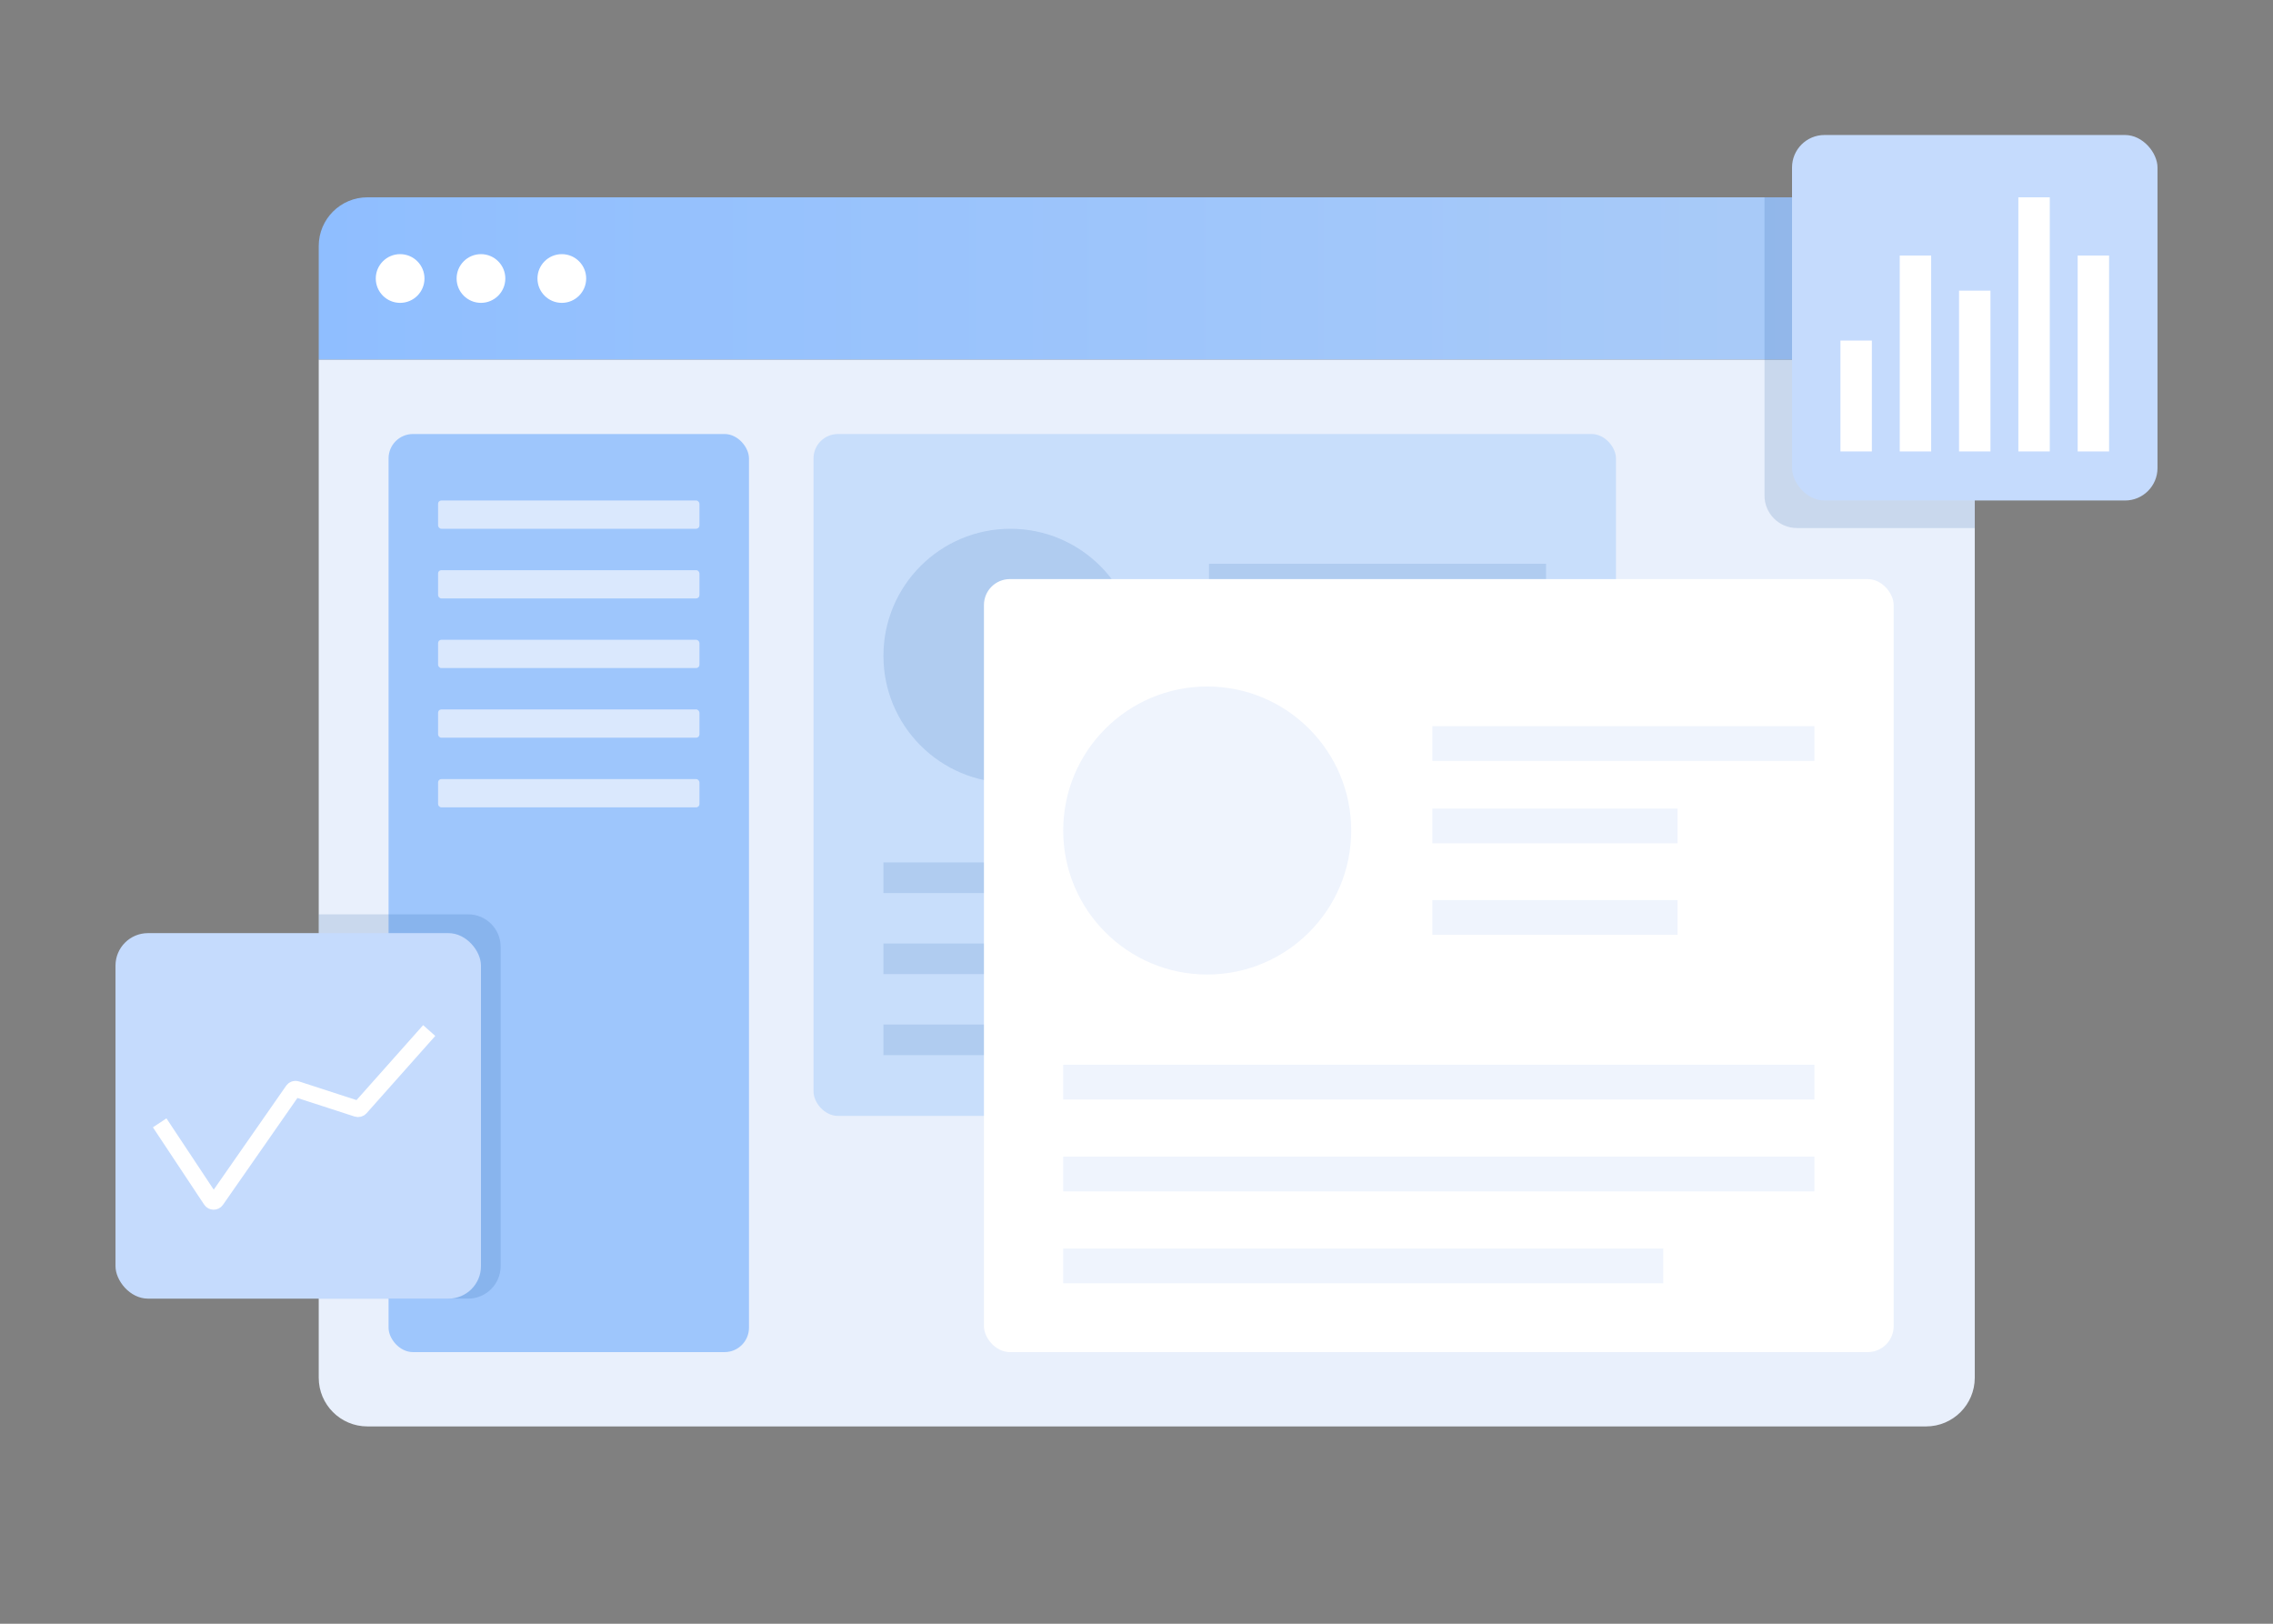 <svg width="140" height="100" viewBox="0 0 140 100" fill="none" xmlns="http://www.w3.org/2000/svg">
<rect x="0" y="0" width="140" height="100" fill="#808080" stroke="none"/>
<path d="M19.631 15.152C19.631 13.495 20.974 12.152 22.631 12.152H118.631C120.288 12.152 121.631 13.495 121.631 15.152V22.152H19.631V15.152Z" fill="url(#paint0_linear_147_262)"/>
<path d="M19.631 84.848C19.631 86.505 20.974 87.848 22.631 87.848H118.631C120.288 87.848 121.631 86.505 121.631 84.848V22.152H19.631V84.848Z" fill="#E9F0FC"/>
<circle cx="24.645" cy="17.152" r="1.5" fill="white"/>
<circle cx="29.624" cy="17.152" r="1.5" fill="white"/>
<circle cx="34.604" cy="17.152" r="1.5" fill="white"/>
<rect x="23.933" y="26.73" width="22.198" height="56.541" rx="1.5" fill="#9EC6FC"/>
<rect x="26.982" y="30.824" width="16.099" height="1.74" rx="0.2" fill="#EFF4FD" fill-opacity="0.73"/>
<rect x="26.982" y="35.114" width="16.099" height="1.74" rx="0.2" fill="#EFF4FD" fill-opacity="0.73"/>
<rect x="26.982" y="39.403" width="16.099" height="1.74" rx="0.2" fill="#EFF4FD" fill-opacity="0.73"/>
<rect x="26.982" y="43.692" width="16.099" height="1.74" rx="0.2" fill="#EFF4FD" fill-opacity="0.73"/>
<rect x="26.982" y="47.982" width="16.099" height="1.74" rx="0.2" fill="#EFF4FD" fill-opacity="0.73"/>
<rect x="50.107" y="26.73" width="49.425" height="41.993" rx="1.5" fill="#C8DEFB"/>
<circle cx="62.236" cy="40.388" r="7.823" fill="#A6C3EB" fill-opacity="0.69"/>
<rect x="54.413" y="53.113" width="40.813" height="1.887" fill="#A6C3EB" fill-opacity="0.69"/>
<rect x="54.413" y="58.105" width="40.813" height="1.887" fill="#A6C3EB" fill-opacity="0.69"/>
<rect x="54.413" y="63.097" width="32.602" height="1.887" fill="#A6C3EB" fill-opacity="0.69"/>
<rect x="74.467" y="34.72" width="20.759" height="1.887" fill="#A6C3EB" fill-opacity="0.69"/>
<rect x="74.467" y="39.198" width="13.323" height="1.887" fill="#A6C3EB" fill-opacity="0.69"/>
<rect x="74.467" y="44.169" width="13.323" height="1.887" fill="#A6C3EB" fill-opacity="0.69"/>
<rect x="60.604" y="35.664" width="56.032" height="47.607" rx="1.597" fill="white"/>
<circle cx="74.355" cy="51.148" r="8.869" fill="#EFF4FD"/>
<rect x="65.485" y="65.574" width="46.27" height="2.139" fill="#EFF4FD"/>
<rect x="65.485" y="71.234" width="46.27" height="2.139" fill="#EFF4FD"/>
<rect x="65.485" y="76.893" width="36.961" height="2.139" fill="#EFF4FD"/>
<rect x="88.22" y="44.722" width="23.535" height="2.139" fill="#EFF4FD"/>
<rect x="88.22" y="49.799" width="15.104" height="2.139" fill="#EFF4FD"/>
<rect x="88.22" y="55.434" width="15.104" height="2.139" fill="#EFF4FD"/>
<g style="mix-blend-mode:multiply">
<path d="M19.631 56.311H28.836C29.941 56.311 30.836 57.206 30.836 58.311V77.977C30.836 79.082 29.941 79.977 28.836 79.977H19.631V56.311Z" fill="#034194" fill-opacity="0.14"/>
</g>
<rect x="7.114" y="57.468" width="22.51" height="22.51" rx="2" fill="#C5DBFD"/>
<g style="mix-blend-mode:multiply">
<path d="M108.68 12.152H121.631V32.52H110.68C109.575 32.52 108.68 31.625 108.68 30.52V12.152Z" fill="#034194" fill-opacity="0.14"/>
</g>
<rect x="110.376" y="8.314" width="22.51" height="22.51" rx="2" fill="#C5DBFD"/>
<path d="M9.835 69.152L12.992 73.912C13.07 74.03 13.242 74.032 13.322 73.916L18.036 67.152C18.087 67.08 18.178 67.049 18.262 67.076L21.992 68.286C22.068 68.311 22.151 68.288 22.203 68.229L26.436 63.467" stroke="white"/>
<rect x="113.358" y="20.973" width="1.935" height="6.829" fill="white"/>
<rect x="117.011" y="15.738" width="1.935" height="12.065" fill="white"/>
<rect x="120.663" y="17.9" width="1.935" height="9.902" fill="white"/>
<rect x="124.316" y="12.152" width="1.935" height="15.65" fill="white"/>
<rect x="127.969" y="15.738" width="1.935" height="12.065" fill="white"/>
<defs>
<linearGradient id="paint0_linear_147_262" x1="19.631" y1="17.152" x2="121.631" y2="17.152" gradientUnits="userSpaceOnUse">
<stop stop-color="#8FBEFF"/>
<stop offset="1" stop-color="#ACCCF7"/>
</linearGradient>
</defs>
</svg>
